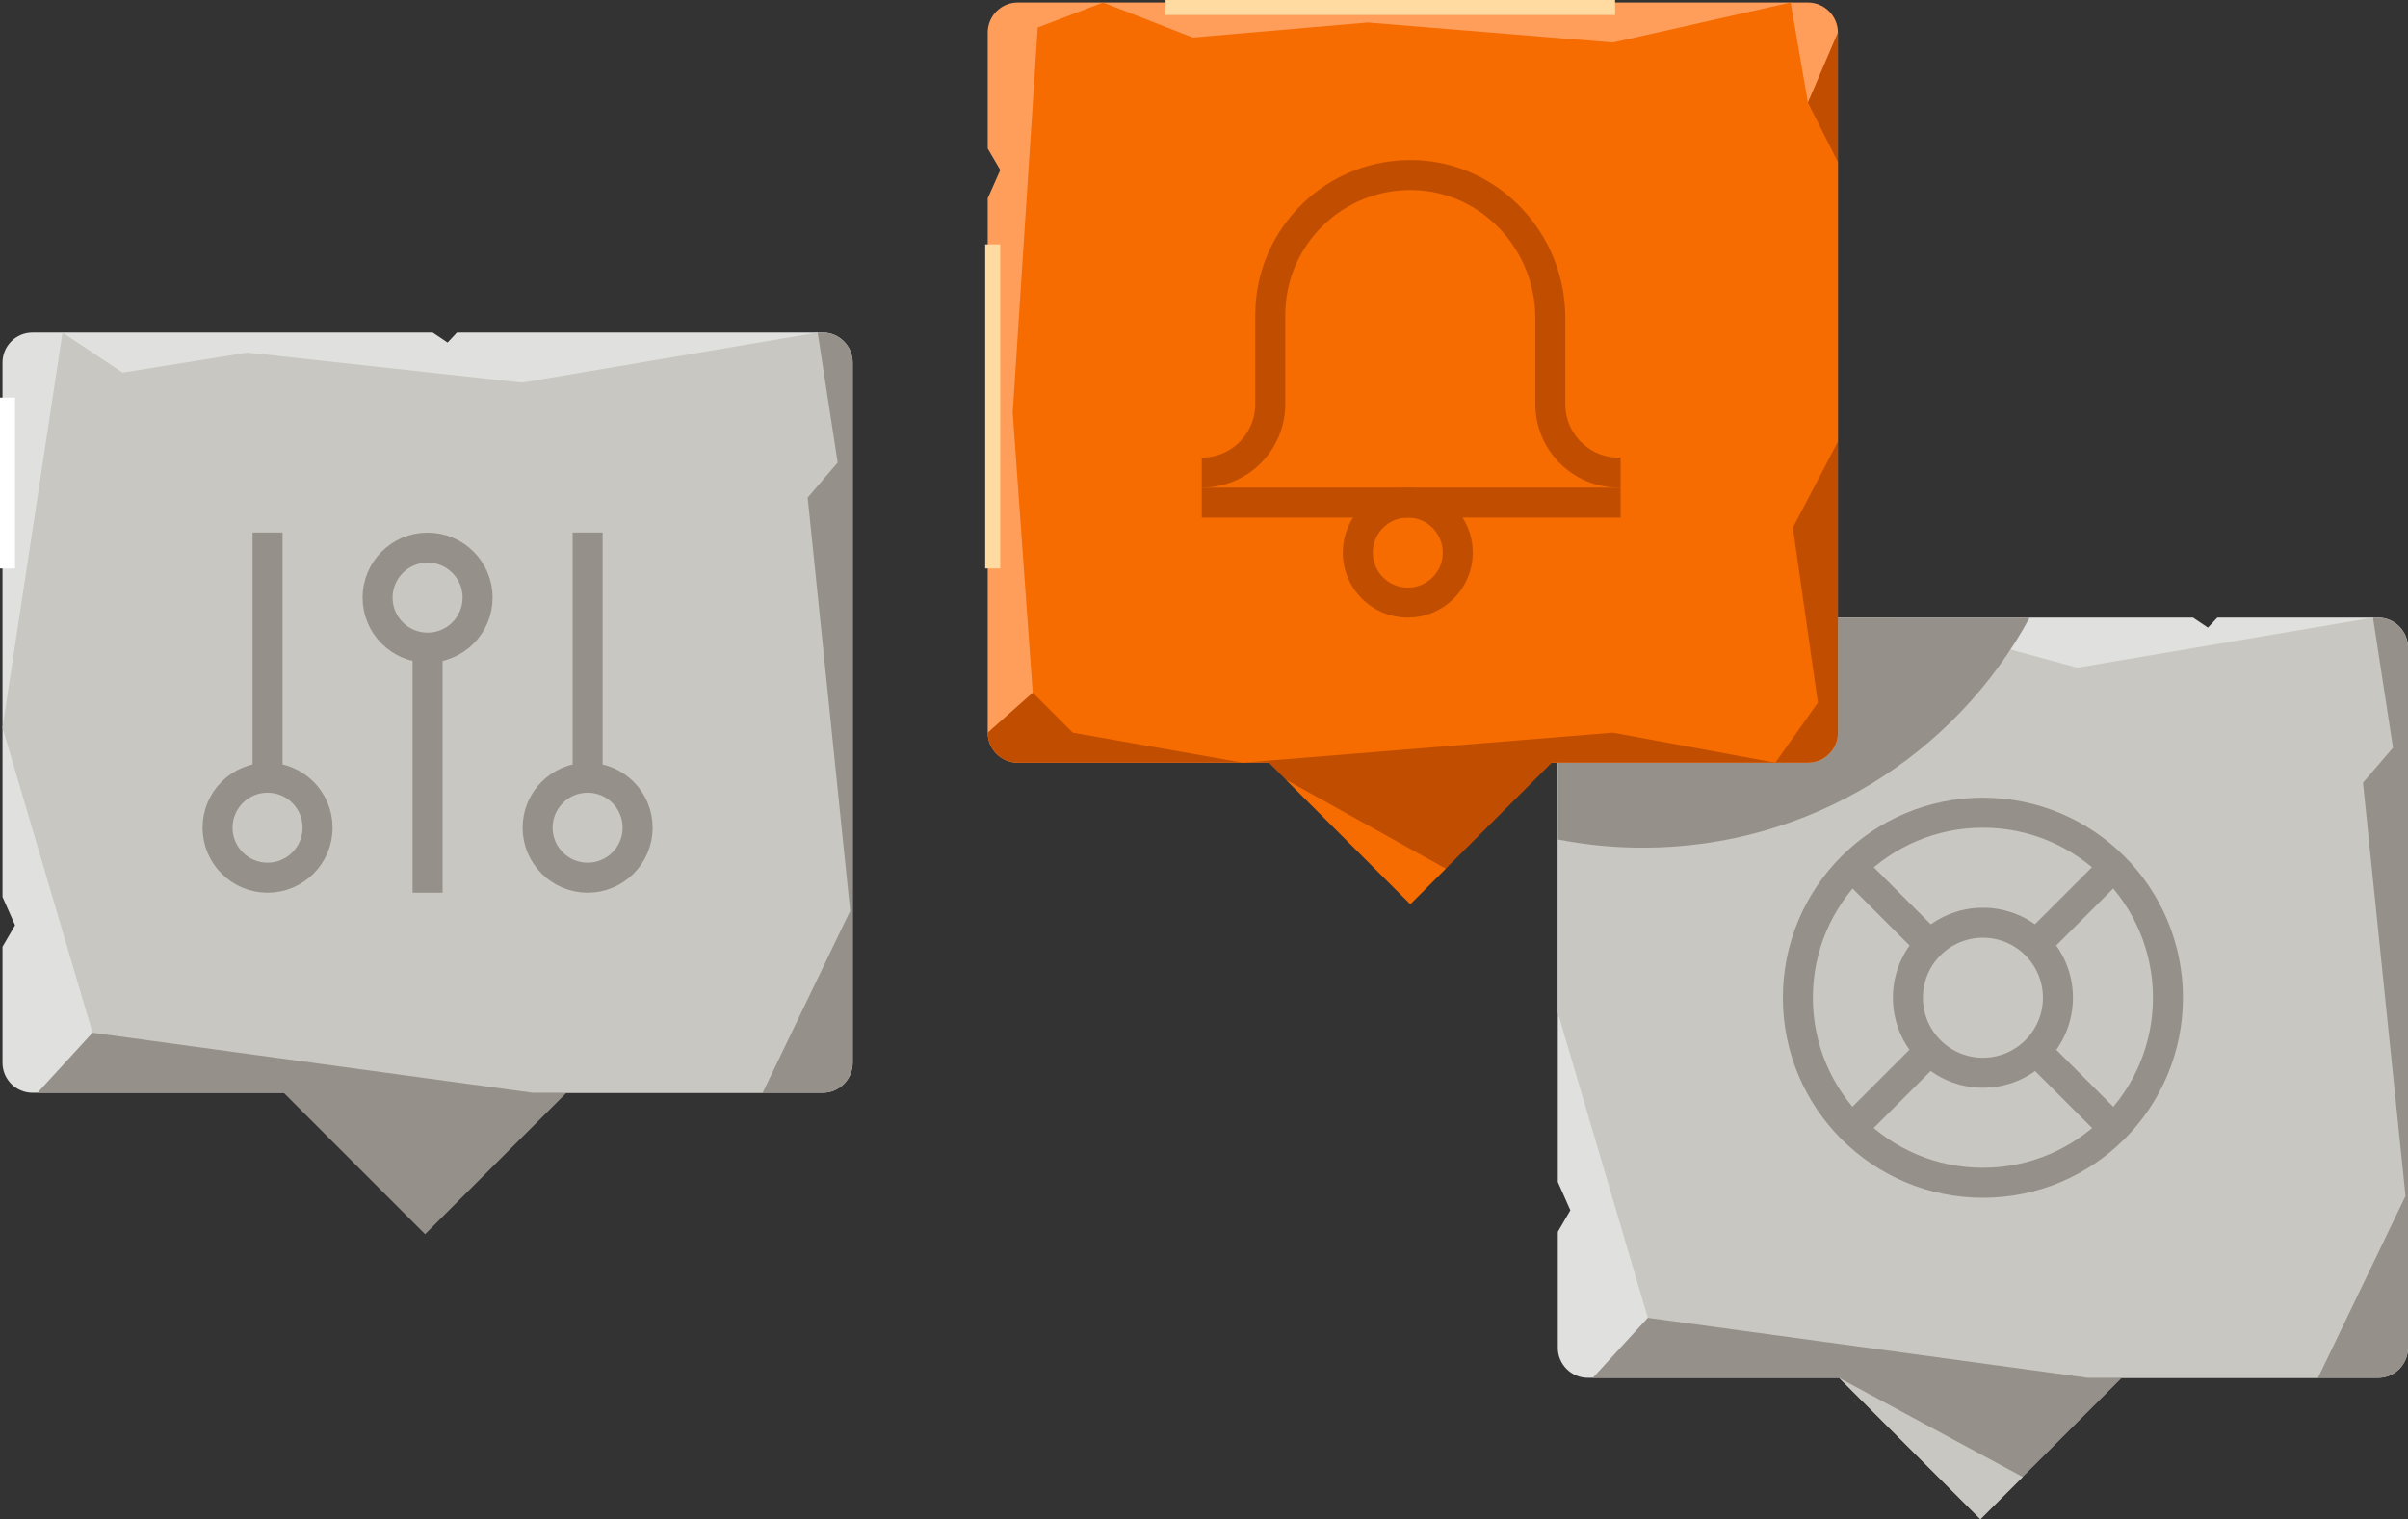 <?xml version="1.0" encoding="UTF-8"?><svg id="Layer_2" xmlns="http://www.w3.org/2000/svg" viewBox="0 0 481.5 303.78"><rect x="0" y="0" width="481.5" height="303.78" fill="#333333" stroke="none"/><defs><style>.cls-1{fill:#f66c00;}.cls-2{fill:#ff9d5a;}.cls-3{fill:#c14e00;}.cls-4{fill:#e0e0de;}.cls-5{fill:#c8c7c1;}.cls-6{fill:#96908a;}.cls-7{stroke:#ffdba1;}.cls-7,.cls-8{stroke-width:3px;}.cls-7,.cls-8,.cls-9,.cls-10{fill:none;}.cls-8{stroke:#fff;}.cls-9{stroke:#96908a;}.cls-9,.cls-10{stroke-width:6px;}.cls-10{stroke:#c14e00;}</style></defs><g id="Layer_1-2"><path class="cls-4" d="M475.5,275.5h-158c-3.31,0-6-2.69-6-6v-23.2l2.51-4.3-2.51-5.66v-106.84c0-3.31,2.69-6,6-6h121.02l2.98,2,1.87-2h32.13c3.31,0,6,2.69,6,6v140c0,3.31-2.69,6-6,6Z"/><path class="cls-6" d="M318.5,275.5l11-12,132-93.5,6-17.5,4-10,3-19h1c3.31,0,6,2.69,6,6v140c0,3.31-2.69,6-6,6h-157Z"/><path class="cls-6" d="M396,303.78l-28.28-28.28,28.28-28.28,28.28,28.28-28.28,28.28Z"/><path class="cls-5" d="M311.5,135.5v67l18,61,88,12h46l17.5-36.36-8.5-82.64,6-7-4-26-59.11,10-36.89-10h-42l-25,12Z"/><path class="cls-5" d="M404.47,295.32l-36.75-19.82,28.28,28.28,8.47-8.46Z"/><path class="cls-9" d="M359.5,199.5c0-20.43,16.57-37,37-37s37,16.57,37,37-16.57,37-37,37-37-16.57-37-37Z"/><path class="cls-9" d="M381.5,199.5c0-8.28,6.72-15,15-15s15,6.72,15,15-6.72,15-15,15-15-6.72-15-15Z"/><path class="cls-9" d="M385.88,188.86l-15.56-15.56"/><path class="cls-9" d="M407.09,210.07l15.56,15.56"/><path class="cls-9" d="M407.09,188.86l15.49-15.49"/><path class="cls-9" d="M385.88,210.07l-15.56,15.56"/><path class="cls-6" d="M405.85,123.5h-88.35c-3.31,0-6,2.69-6,6v38.35c5.5,1.08,11.18,1.65,17,1.65,33.39,0,62.44-18.6,77.35-46Z"/><path class="cls-4" d="M164.5,218.5H6.5c-3.31,0-6-2.69-6-6v-23.2l2.51-4.3-2.51-5.66V72.5c0-3.31,2.69-6,6-6H86.52l2.98,2,1.87-2h73.13c3.31,0,6,2.69,6,6V212.5c0,3.31-2.69,6-6,6Z"/><path class="cls-6" d="M7.5,218.5l11-12L150.5,113l6-17.5,4-10,3-19h1c3.31,0,6,2.69,6,6V212.5c0,3.31-2.69,6-6,6H7.5Z"/><path class="cls-6" d="M85,246.78l-28.28-28.28,28.28-28.28,28.28,28.28-28.28,28.28Z"/><path class="cls-5" d="M12.5,66.5L.5,145.5l18,61,88,12h46l17.5-36.36-8.5-82.64,6-7-4-26-59.11,10-54.89-6-25,4-12-8Z"/><path class="cls-2" d="M361.5,.5H203.5c-3.31,0-6,2.69-6,6V29.7l2.51,4.3-2.51,5.66v106.84c0,3.31,2.69,6,6,6h80.02l2.98-2,1.87,2h73.13c3.31,0,6-2.69,6-6V6.5c0-3.31-2.69-6-6-6Z"/><path class="cls-3" d="M197.5,146.5l9-8,72-12,58-75,25-31,6-14V146.5c0,3.31-2.69,6-6,6H203.5c-3.31,0-6-2.69-6-6h0Z"/><path class="cls-3" d="M282,180.78l-28.28-28.28,28.28-28.28,28.28,28.28-28.28,28.28Z"/><path class="cls-1" d="M220.56,.5l-13.06,5-5,77,4,56,8,8,34.02,6,73.98-6,32.49,6,8.51-12-5-35,9-17.19V32.39l-6-11.89-3.45-20-35.55,8-49-4-35,3L220.56,.5Z"/><path class="cls-1" d="M257.13,155.91l31.96,17.78-7.09,7.09-24.87-24.87Z"/><path class="cls-8" d="M1.5,79.5v34.17"/><path class="cls-7" d="M233.07,1.5h89.88"/><path class="cls-7" d="M198.5,48.86V113.67"/><path class="cls-9" d="M43.5,165.5c0-5.52,4.48-10,10-10s10,4.48,10,10-4.48,10-10,10-10-4.48-10-10Z"/><path class="cls-9" d="M75.5,119.5c0-5.52,4.48-10,10-10s10,4.48,10,10-4.48,10-10,10-10-4.48-10-10Z"/><path class="cls-10" d="M271.5,110.5c0-5.52,4.48-10,10-10s10,4.48,10,10-4.48,10-10,10-10-4.48-10-10Z"/><path class="cls-9" d="M107.5,165.5c0-5.52,4.48-10,10-10s10,4.48,10,10-4.48,10-10,10-10-4.48-10-10Z"/><path class="cls-9" d="M53.5,154.5v-48.02"/><path class="cls-9" d="M85.5,178.5v-50"/><path class="cls-9" d="M117.5,154.5v-48.02"/><path class="cls-10" d="M240.31,100.5h83.74"/><path class="cls-10" d="M240.31,94.5h0c7.56,0,13.69-6.13,13.69-13.69v-17.81c0-15.73,12.96-28.42,28.79-27.99,15.25,.42,27.21,13.31,27.21,28.57v17.23c0,7.56,6.13,13.69,13.69,13.69h.36"/></g></svg>